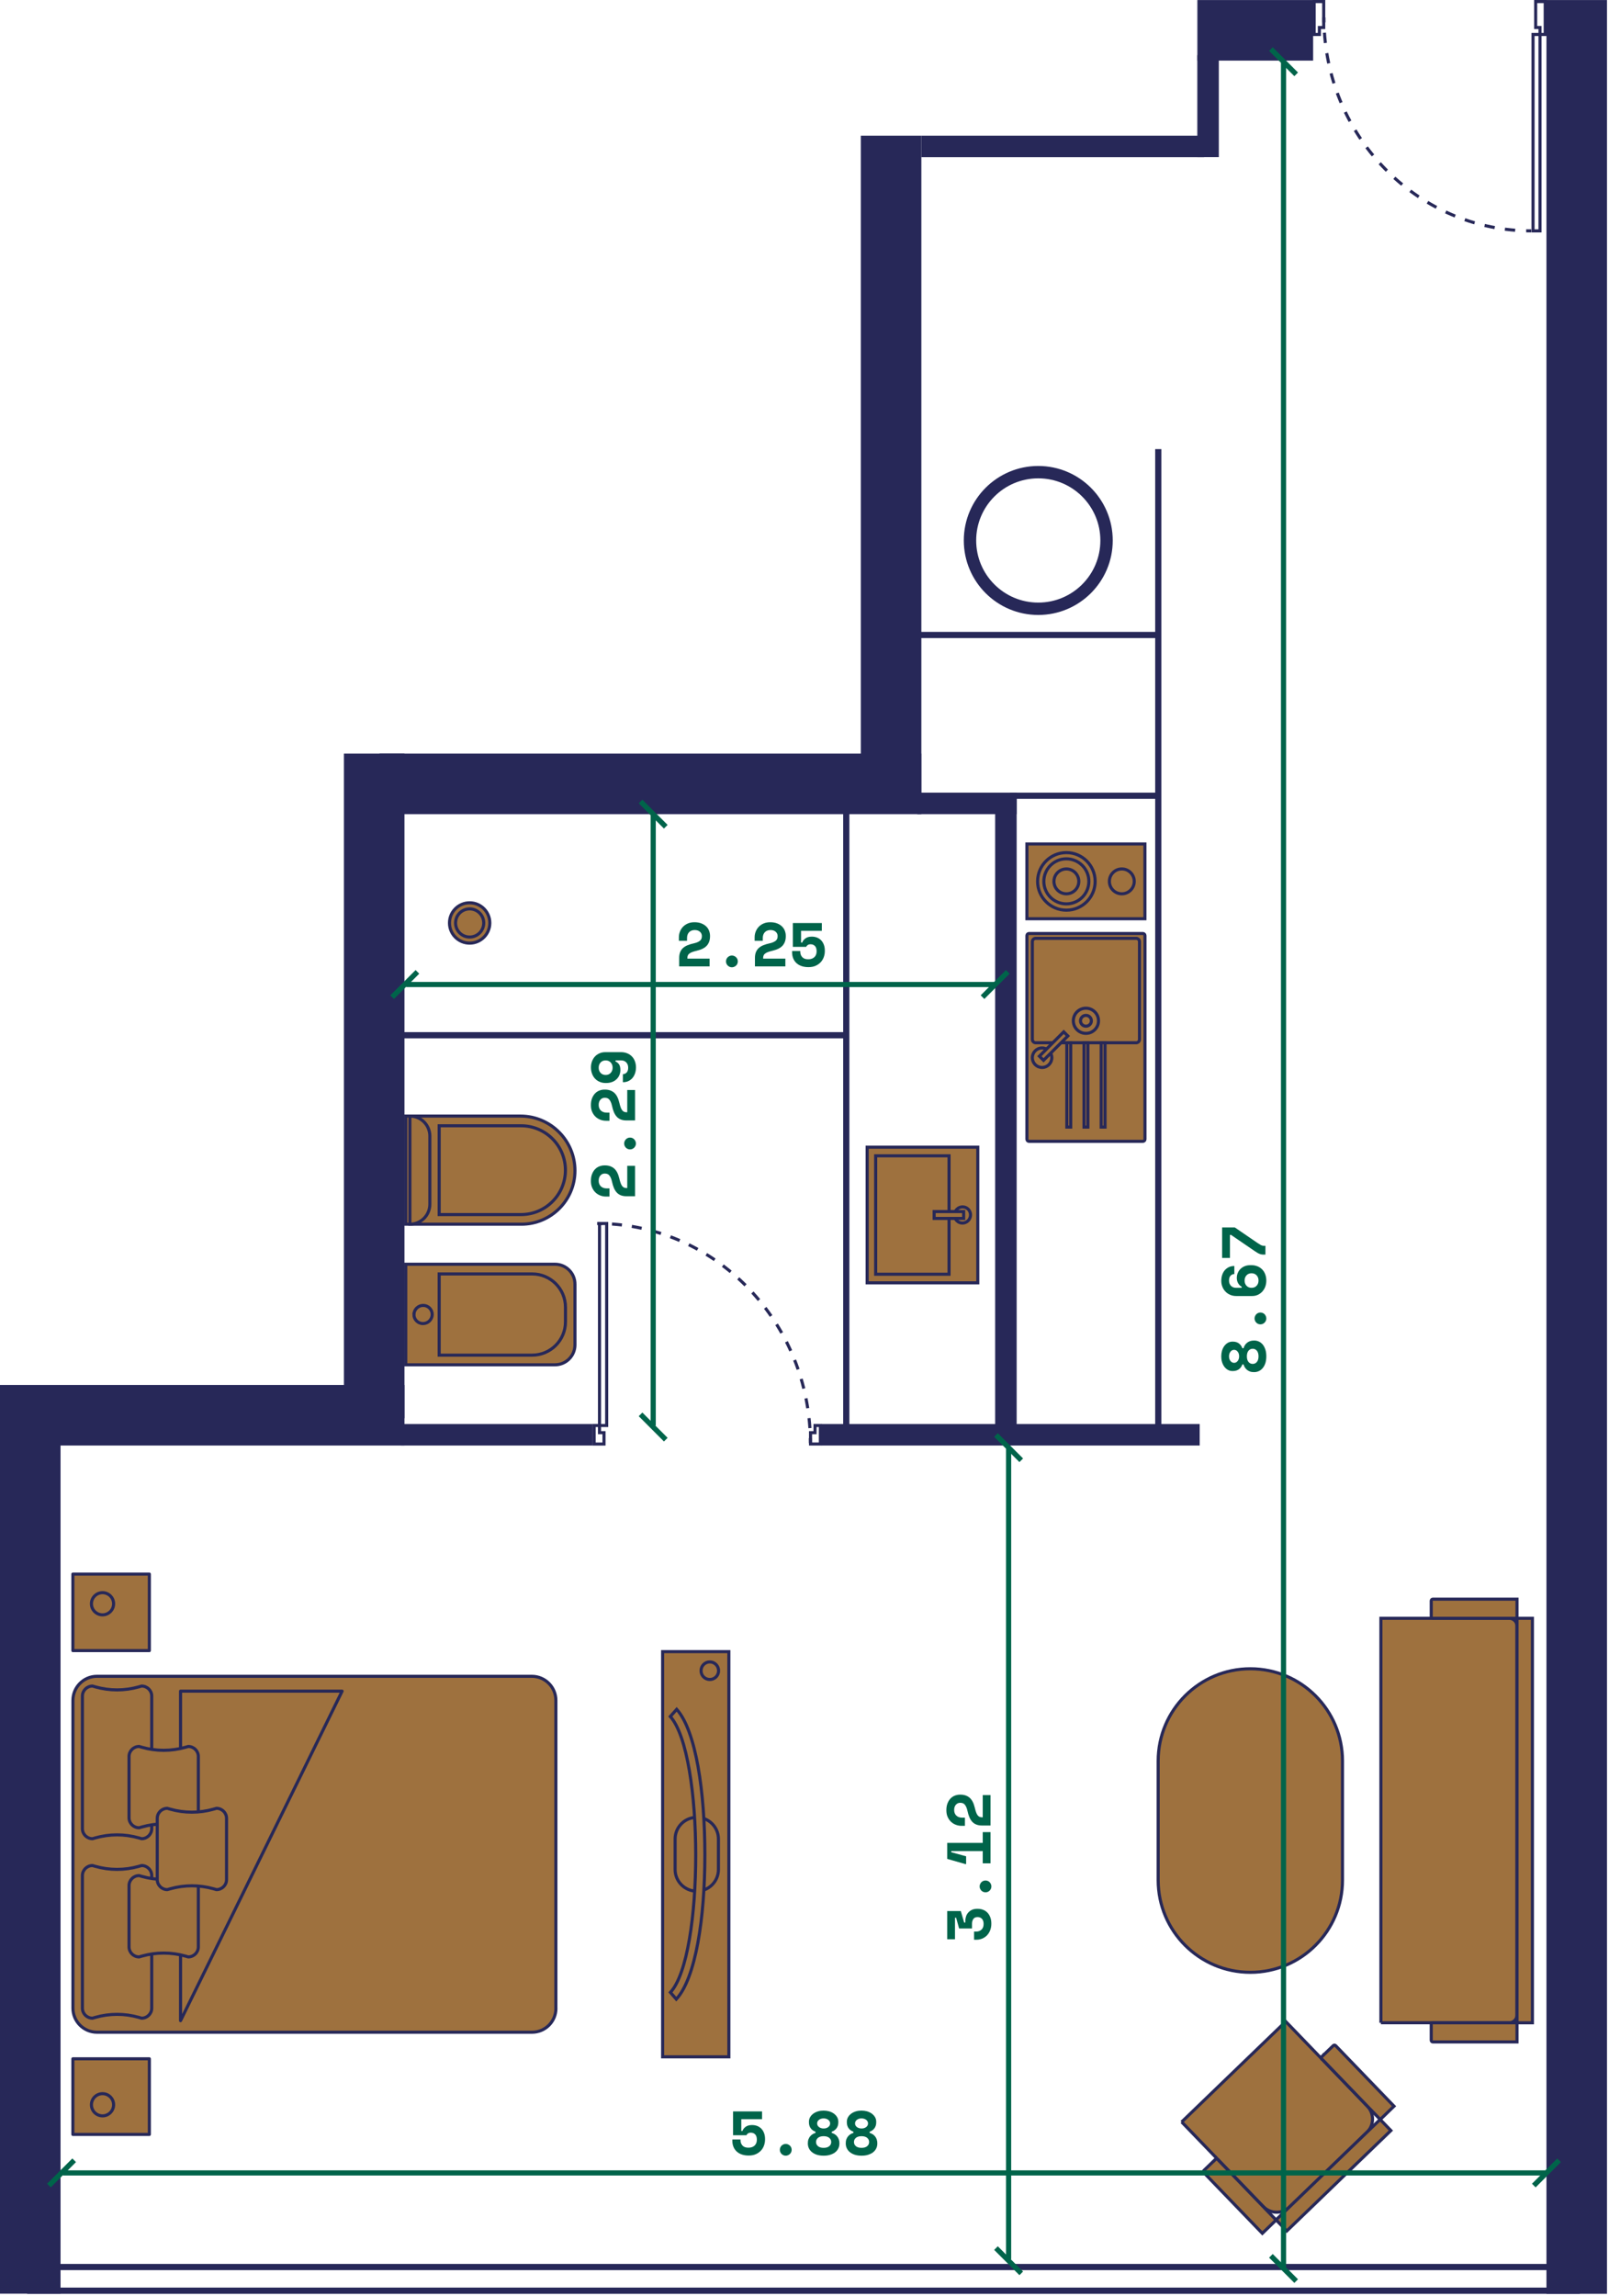 <svg width="312" height="445" viewBox="0 0 312 445" fill="none" xmlns="http://www.w3.org/2000/svg">
<g clip-path="url(#clip0_590_48671)">
<path d="M11.74 274.31H0V444.59H11.74V274.31Z" fill="#272858"/>
<path d="M254.63 0.01H232.18V11.75H254.63V0.01Z" fill="#272858"/>
<path d="M311.61 0.01H299.87V444.61H311.61V0.01Z" fill="#272858"/>
<path d="M114.92 276.02H77.76V280.19H114.92V276.02Z" fill="#272858"/>
<path d="M236.34 10.69H232.17V30.46H236.34V10.69Z" fill="#272858"/>
<path d="M233.48 26.3H178.66V30.47H233.48V26.3Z" fill="#272858"/>
<path d="M197.14 153.64H177.87V157.81H197.14V153.64Z" fill="#272858"/>
<path d="M232.63 276.02H159.32V280.19H232.63V276.02Z" fill="#272858"/>
<path d="M197.14 154.64H192.97V276.32H197.14V154.64Z" fill="#272858"/>
<path d="M164.7 154.64H163.5V278.1H164.7V154.64Z" fill="#272858"/>
<path d="M225.2 87.05H224V278.1H225.2V87.05Z" fill="#272858"/>
<path d="M164.52 200.06H77.64V201.26H164.52V200.06Z" fill="#272858"/>
<path d="M224.61 122.48H176.92V123.68H224.61V122.48Z" fill="#272858"/>
<path d="M224.61 153.64H195.85V154.84H224.61V153.64Z" fill="#272858"/>
<path d="M256.71 3.36C256.71 3.69 256.71 4.01 256.72 4.34" stroke="#272858" stroke-width="0.6" stroke-miterlimit="10"/>
<path d="M256.82 6.34C258.25 27.15 274.6 43.69 294.94 44.7" stroke="#272858" stroke-width="0.6" stroke-miterlimit="10" stroke-dasharray="2 2"/>
<path d="M295.94 44.74C296.27 44.74 296.59 44.75 296.92 44.75" stroke="#272858" stroke-width="0.6" stroke-miterlimit="10"/>
<path d="M298.62 6.68H297.27V44.75H298.62V6.68Z" stroke="#272858" stroke-width="0.6" stroke-miterlimit="10" stroke-linecap="round"/>
<path d="M298.62 5.33V6.68H299.63V0.3H297.78V5.33H298.62Z" stroke="#272858" stroke-width="0.6" stroke-miterlimit="10" stroke-linecap="round"/>
<path d="M255.84 5.33V6.68H254.83V0.3H256.68V5.33H255.84Z" stroke="#272858" stroke-width="0.6" stroke-miterlimit="10" stroke-linecap="round"/>
<path d="M157.14 279.73C157.14 279.4 157.14 279.08 157.13 278.75" stroke="#272858" stroke-width="0.6" stroke-miterlimit="10"/>
<path d="M157.05 276.81C155.64 255.3 138.75 238.2 117.74 237.2" stroke="#272858" stroke-width="0.6" stroke-miterlimit="10" stroke-dasharray="1.94 1.94"/>
<path d="M116.77 237.17C116.44 237.17 116.12 237.16 115.79 237.16" stroke="#272858" stroke-width="0.6" stroke-miterlimit="10"/>
<path d="M117.64 237.15H116.25V276.31H117.64V237.15Z" stroke="#272858" stroke-width="0.6" stroke-miterlimit="10" stroke-linecap="round"/>
<path d="M116.25 277.7V276.31H115.21V279.9H117.12V277.7H116.25Z" stroke="#272858" stroke-width="0.6" stroke-miterlimit="10" stroke-linecap="round"/>
<path d="M158.04 277.7V276.31H159.08V279.89H157.17V277.7H158.04Z" stroke="#272858" stroke-width="0.6" stroke-miterlimit="10" stroke-linecap="round"/>
<path d="M78.43 268.45H0V280.19H78.43V268.45Z" fill="#272858"/>
<path d="M178.65 146.07H73.59V157.81H178.65V146.07Z" fill="#272858"/>
<path d="M78.43 146.07H66.69V274.9H78.43V146.07Z" fill="#272858"/>
<path d="M178.66 26.3H166.92V155.72H178.66V26.3Z" fill="#272858"/>
<path d="M201.33 118C208.642 118 214.57 112.072 214.57 104.76C214.57 97.447 208.642 91.519 201.33 91.519C194.018 91.519 188.09 97.447 188.09 104.76C188.09 112.072 194.018 118 201.33 118Z" stroke="#272858" stroke-width="2.4" stroke-miterlimit="10"/>
<path d="M305.74 439.42H5.87V444.01H305.74V439.42Z" stroke="#272858" stroke-width="1.2" stroke-miterlimit="10"/>
<path d="M78.68 245.05H107.62C109.76 245.05 111.49 246.78 111.49 248.92V260.67C111.49 262.81 109.76 264.54 107.62 264.54H78.68V245.05Z" fill="#9E713E"/>
<path d="M78.68 245.05H107.62C109.76 245.05 111.49 246.78 111.49 248.92V260.67C111.49 262.81 109.76 264.54 107.62 264.54H78.68V245.05Z" stroke="#272858" stroke-width="0.6" stroke-miterlimit="10" stroke-linecap="round"/>
<path d="M85.16 246.93H103.2C106.76 246.93 109.65 249.82 109.65 253.38V256.22C109.65 259.78 106.76 262.67 103.2 262.67H85.16V246.94V246.93Z" fill="#9E713E"/>
<path d="M85.16 246.93H103.2C106.76 246.93 109.65 249.82 109.65 253.38V256.22C109.65 259.78 106.76 262.67 103.2 262.67H85.16V246.94V246.93Z" stroke="#272858" stroke-width="0.6" stroke-miterlimit="10" stroke-linecap="round"/>
<path d="M80.26 254.79C80.26 255.76 81.04 256.55 82.02 256.55C83 256.55 83.8 255.76 83.81 254.79C83.81 253.82 83.03 253.03 82.06 253.03C81.09 253.03 80.28 253.82 80.27 254.79" fill="#9E713E"/>
<path d="M80.26 254.79C80.26 255.76 81.04 256.55 82.02 256.55C83 256.55 83.8 255.76 83.81 254.79C83.81 253.82 83.03 253.03 82.06 253.03C81.09 253.03 80.28 253.82 80.27 254.79H80.26Z" stroke="#272858" stroke-width="0.6" stroke-miterlimit="10" stroke-linecap="round"/>
<path d="M78.68 216.33H100.91C106.75 216.33 111.49 221.07 111.49 226.91C111.49 232.64 106.84 237.29 101.11 237.29H78.68V216.33Z" fill="#9E713E"/>
<path d="M78.68 216.33H100.91C106.75 216.33 111.49 221.07 111.49 226.91C111.49 232.64 106.84 237.29 101.11 237.29H78.68V216.33Z" stroke="#272858" stroke-width="0.6" stroke-miterlimit="10" stroke-linecap="round"/>
<path d="M85.16 218.21H101.04C105.79 218.21 109.64 222.06 109.64 226.82C109.64 231.57 105.79 235.42 101.04 235.42H85.16V218.21Z" fill="#9E713E"/>
<path d="M85.16 218.21H101.04C105.79 218.21 109.64 222.06 109.64 226.82C109.64 231.57 105.79 235.42 101.04 235.42H85.16V218.21Z" stroke="#272858" stroke-width="0.6" stroke-miterlimit="10" stroke-linecap="round"/>
<path d="M79.481 216.33C81.621 216.33 83.35 218.06 83.35 220.2V233.42C83.35 235.56 81.621 237.29 79.481 237.29V216.33Z" fill="#9E713E"/>
<path d="M79.481 216.33C81.621 216.33 83.35 218.06 83.35 220.2V233.42C83.35 235.56 81.621 237.29 79.481 237.29V216.33Z" stroke="#272858" stroke-width="0.6" stroke-miterlimit="10" stroke-linecap="round"/>
<path d="M189.6 222.36H168.15V248.65H189.6V222.36Z" fill="#9E713E"/>
<path d="M189.6 222.36H168.15V248.65H189.6V222.36Z" stroke="#272858" stroke-width="0.6" stroke-miterlimit="10" stroke-linecap="round"/>
<path d="M184.03 224.03H169.8V246.99H184.03V224.03Z" fill="#9E713E"/>
<path d="M184.03 224.03H169.8V246.99H184.03V224.03Z" stroke="#272858" stroke-width="0.6" stroke-miterlimit="10" stroke-linecap="round"/>
<path d="M187.75 234.39C187.15 233.78 186.16 233.78 185.55 234.39C184.94 235 184.93 236 185.53 236.61C186.13 237.22 187.12 237.22 187.73 236.61C188.34 236 188.35 235 187.75 234.39Z" fill="#9E713E"/>
<path d="M187.75 234.39C187.15 233.78 186.16 233.78 185.55 234.39C184.94 235 184.93 236 185.53 236.61C186.13 237.22 187.12 237.22 187.73 236.61C188.34 236 188.35 235 187.75 234.39Z" stroke="#272858" stroke-width="0.6" stroke-miterlimit="10" stroke-linecap="round"/>
<path d="M186.86 234.84H181.14V236.17H186.86V234.84Z" fill="#9E713E"/>
<path d="M186.86 234.84H181.14V236.17H186.86V234.84Z" stroke="#272858" stroke-width="0.6" stroke-miterlimit="10" stroke-linecap="round"/>
<path d="M141.33 320.14H128.49V398.68H141.33V320.14Z" fill="#9E713E"/>
<path d="M141.33 320.14H128.49V398.68H141.33V320.14Z" stroke="#272858" stroke-width="0.6" stroke-miterlimit="10" stroke-linecap="round"/>
<path d="M135.11 352.26C132.79 352.26 130.91 354.14 130.91 356.46V362.37C130.91 364.69 132.79 366.57 135.11 366.57C137.43 366.57 139.31 364.69 139.31 362.37V356.46C139.31 354.14 137.43 352.26 135.11 352.26Z" fill="#9E713E"/>
<path d="M135.11 352.26C132.79 352.26 130.91 354.14 130.91 356.46V362.37C130.91 364.69 132.79 366.57 135.11 366.57C137.43 366.57 139.31 364.69 139.31 362.37V356.46C139.31 354.14 137.43 352.26 135.11 352.26Z" stroke="#272858" stroke-width="0.6" stroke-miterlimit="10" stroke-linecap="round"/>
<path d="M136.68 359.55C136.68 371.81 134.9 383.42 131.14 387.5L130 386.19C136.55 379.07 136.54 340.09 129.98 332.71L131.22 331.32C134.97 335.54 136.68 347.3 136.68 359.54" fill="#9E713E"/>
<path d="M136.68 359.55C136.68 371.81 134.9 383.42 131.14 387.5L130 386.19C136.55 379.07 136.54 340.09 129.98 332.71L131.22 331.32C134.97 335.54 136.68 347.3 136.68 359.54V359.55Z" stroke="#272858" stroke-width="0.6" stroke-miterlimit="10" stroke-linecap="round"/>
<path d="M137.64 322.13C136.7 322.13 135.94 322.89 135.94 323.84C135.94 324.79 136.7 325.54 137.64 325.54C138.58 325.54 139.34 324.78 139.34 323.84C139.34 322.9 138.58 322.13 137.64 322.13Z" fill="#9E713E"/>
<path d="M137.64 322.13C136.7 322.13 135.94 322.89 135.94 323.84C135.94 324.79 136.7 325.54 137.64 325.54C138.58 325.54 139.34 324.78 139.34 323.84C139.34 322.9 138.58 322.13 137.64 322.13Z" stroke="#272858" stroke-width="0.6" stroke-miterlimit="10" stroke-linecap="round"/>
<path d="M107.79 389.28V329.59C107.79 327.01 105.7 324.92 103.12 324.92H18.81C16.23 324.92 14.14 327.01 14.14 329.59V389.24C14.14 391.82 16.23 393.91 18.81 393.91H103.17C105.73 393.91 107.8 391.84 107.8 389.28" fill="#9E713E"/>
<path d="M107.79 389.28V329.59C107.79 327.01 105.7 324.92 103.12 324.92H18.81C16.23 324.92 14.14 327.01 14.14 329.59V389.24C14.14 391.82 16.23 393.91 18.81 393.91H103.17C105.73 393.91 107.8 391.84 107.8 389.28H107.79Z" stroke="#272858" stroke-width="0.6" stroke-linecap="round" stroke-linejoin="round"/>
<path d="M28.96 399.06H14.13V413.72H28.96V399.06Z" fill="#9E713E"/>
<path d="M28.96 399.06H14.13V413.72H28.96V399.06Z" stroke="#272858" stroke-width="0.6" stroke-linecap="round" stroke-linejoin="round"/>
<path d="M28.96 305.11H14.13V319.94H28.96V305.11Z" fill="#9E713E"/>
<path d="M28.96 305.11H14.13V319.94H28.96V305.11Z" stroke="#272858" stroke-width="0.6" stroke-linecap="round" stroke-linejoin="round"/>
<path d="M29.421 328.75C29.421 327.68 28.541 326.81 27.46 326.81L26.91 326.97C24.16 327.75 21.241 327.75 18.491 326.97L17.941 326.81C16.86 326.81 15.98 327.68 15.98 328.75V354.46C15.98 355.53 16.86 356.4 17.941 356.4L18.491 356.24C21.241 355.46 24.16 355.46 26.91 356.24L27.46 356.4C28.541 356.4 29.421 355.53 29.421 354.46V328.75Z" fill="#9E713E"/>
<path d="M29.421 328.75C29.421 327.68 28.541 326.81 27.46 326.81L26.91 326.97C24.16 327.75 21.241 327.75 18.491 326.97L17.941 326.81C16.86 326.81 15.98 327.68 15.98 328.75V354.46C15.98 355.53 16.86 356.4 17.941 356.4L18.491 356.24C21.241 355.46 24.16 355.46 26.91 356.24L27.46 356.4C28.541 356.4 29.421 355.53 29.421 354.46V328.75Z" stroke="#272858" stroke-width="0.6" stroke-linecap="round" stroke-linejoin="round"/>
<path d="M29.421 363.54C29.421 362.47 28.541 361.6 27.46 361.6L26.91 361.76C24.16 362.54 21.241 362.54 18.491 361.76L17.941 361.6C16.86 361.6 15.98 362.47 15.98 363.54V389.25C15.98 390.32 16.86 391.19 17.941 391.19L18.491 391.03C21.241 390.25 24.16 390.25 26.91 391.03L27.46 391.19C28.541 391.19 29.421 390.32 29.421 389.25V363.54Z" fill="#9E713E"/>
<path d="M29.421 363.54C29.421 362.47 28.541 361.6 27.46 361.6L26.91 361.76C24.16 362.54 21.241 362.54 18.491 361.76L17.941 361.6C16.86 361.6 15.98 362.47 15.98 363.54V389.25C15.98 390.32 16.86 391.19 17.941 391.19L18.491 391.03C21.241 390.25 24.16 390.25 26.91 391.03L27.46 391.19C28.541 391.19 29.421 390.32 29.421 389.25V363.54Z" stroke="#272858" stroke-width="0.6" stroke-linecap="round" stroke-linejoin="round"/>
<path d="M19.881 410.12C18.691 410.12 17.73 409.16 17.73 407.97C17.73 406.78 18.691 405.82 19.881 405.82C21.07 405.82 22.03 406.78 22.03 407.97C22.03 409.16 21.07 410.12 19.881 410.12Z" fill="#9E713E"/>
<path d="M19.881 410.12C21.068 410.12 22.03 409.158 22.03 407.97C22.03 406.783 21.068 405.82 19.881 405.82C18.693 405.82 17.73 406.783 17.73 407.97C17.73 409.158 18.693 410.12 19.881 410.12Z" stroke="#272858" stroke-width="0.6" stroke-linecap="round" stroke-linejoin="round"/>
<path d="M19.881 313.01C18.691 313.01 17.73 312.05 17.73 310.86C17.73 309.67 18.691 308.71 19.881 308.71C21.07 308.71 22.03 309.67 22.03 310.86C22.03 312.05 21.07 313.01 19.881 313.01Z" fill="#9E713E"/>
<path d="M19.881 313.01C21.068 313.01 22.03 312.047 22.03 310.86C22.03 309.673 21.068 308.71 19.881 308.71C18.693 308.71 17.73 309.673 17.73 310.86C17.73 312.047 18.693 313.01 19.881 313.01Z" stroke="#272858" stroke-width="0.6" stroke-linecap="round" stroke-linejoin="round"/>
<path d="M35.01 391.67L66.34 327.8H35.01V391.67Z" fill="#9E713E"/>
<path d="M35.01 391.67L66.34 327.8H35.01V391.67Z" stroke="#272858" stroke-width="0.6" stroke-linecap="round" stroke-linejoin="round"/>
<path d="M38.459 340.46C38.459 339.39 37.58 338.52 36.499 338.52L35.95 338.68C33.2 339.46 30.279 339.46 27.529 338.68L26.98 338.52C25.899 338.52 25.02 339.39 25.02 340.46V352.34C25.02 353.41 25.899 354.28 26.98 354.28L27.529 354.12C30.279 353.34 33.2 353.34 35.95 354.12L36.499 354.28C37.58 354.28 38.459 353.41 38.459 352.34V340.46Z" fill="#9E713E"/>
<path d="M38.459 340.46C38.459 339.39 37.58 338.52 36.499 338.52L35.95 338.68C33.2 339.46 30.279 339.46 27.529 338.68L26.98 338.52C25.899 338.52 25.02 339.39 25.02 340.46V352.34C25.02 353.41 25.899 354.28 26.98 354.28L27.529 354.12C30.279 353.34 33.2 353.34 35.95 354.12L36.499 354.28C37.58 354.28 38.459 353.41 38.459 352.34V340.46Z" stroke="#272858" stroke-width="0.6" stroke-linecap="round" stroke-linejoin="round"/>
<path d="M38.459 365.49C38.459 364.42 37.58 363.55 36.499 363.55L35.95 363.71C33.2 364.49 30.279 364.49 27.529 363.71L26.98 363.55C25.899 363.55 25.02 364.42 25.02 365.49V377.37C25.02 378.44 25.899 379.31 26.98 379.31L27.529 379.15C30.279 378.37 33.2 378.37 35.95 379.15L36.499 379.31C37.58 379.31 38.459 378.44 38.459 377.37V365.49Z" fill="#9E713E"/>
<path d="M38.459 365.49C38.459 364.42 37.58 363.55 36.499 363.55L35.95 363.71C33.2 364.49 30.279 364.49 27.529 363.71L26.98 363.55C25.899 363.55 25.02 364.42 25.02 365.49V377.37C25.02 378.44 25.899 379.31 26.98 379.31L27.529 379.15C30.279 378.37 33.2 378.37 35.95 379.15L36.499 379.31C37.58 379.31 38.459 378.44 38.459 377.37V365.49Z" stroke="#272858" stroke-width="0.6" stroke-linecap="round" stroke-linejoin="round"/>
<path d="M43.93 352.45C43.93 351.38 43.05 350.51 41.97 350.51L41.42 350.67C38.67 351.45 35.75 351.45 33 350.67L32.45 350.51C31.37 350.51 30.49 351.38 30.49 352.45V364.33C30.49 365.4 31.37 366.27 32.45 366.27L33 366.11C35.75 365.33 38.67 365.33 41.42 366.11L41.97 366.27C43.05 366.27 43.93 365.4 43.93 364.33V352.45Z" fill="#9E713E"/>
<path d="M43.93 352.45C43.93 351.38 43.05 350.51 41.97 350.51L41.42 350.67C38.67 351.45 35.75 351.45 33 350.67L32.45 350.51C31.37 350.51 30.49 351.38 30.49 352.45V364.33C30.49 365.4 31.37 366.27 32.45 366.27L33 366.11C35.75 365.33 38.67 365.33 41.42 366.11L41.97 366.27C43.05 366.27 43.93 365.4 43.93 364.33V352.45Z" stroke="#272858" stroke-width="0.6" stroke-linecap="round" stroke-linejoin="round"/>
<path d="M199.54 221.22H221.61C221.83 221.22 222.02 221.04 222.02 220.81V181.34C222.02 181.12 221.83 180.93 221.61 180.93H199.54C199.32 180.93 199.13 181.11 199.13 181.34V220.81C199.13 221.03 199.32 221.22 199.54 221.22Z" fill="#9E713E"/>
<path d="M199.54 180.94H221.61C221.83 180.94 222.02 181.12 222.02 181.35V220.82C222.02 221.04 221.84 221.23 221.61 221.23H199.54C199.32 221.23 199.13 221.05 199.13 220.82V181.35C199.13 181.13 199.31 180.94 199.54 180.94Z" stroke="#272858" stroke-width="0.6" stroke-miterlimit="10" stroke-linecap="round"/>
<path d="M200.83 202.12H220.32C220.68 202.12 220.97 201.83 220.97 201.47V182.52C220.97 182.16 220.68 181.87 220.32 181.87H200.83C200.47 181.87 200.18 182.16 200.18 182.52V201.47C200.18 201.83 200.47 202.12 200.83 202.12Z" fill="#9E713E"/>
<path d="M220.31 181.88H200.83C200.471 181.88 200.18 182.171 200.18 182.53V201.47C200.18 201.829 200.471 202.12 200.83 202.12H220.31C220.669 202.12 220.96 201.829 220.96 201.47V182.53C220.96 182.171 220.669 181.88 220.31 181.88Z" stroke="#272858" stroke-width="0.6" stroke-miterlimit="10" stroke-linecap="round"/>
<path d="M208.13 197.86C208.13 196.51 209.22 195.42 210.57 195.42C211.92 195.42 213.01 196.51 213.01 197.86C213.01 199.21 211.92 200.3 210.57 200.3C209.22 200.3 208.13 199.21 208.13 197.86Z" fill="#9E713E"/>
<path d="M210.57 200.3C211.917 200.3 213.01 199.207 213.01 197.86C213.01 196.512 211.917 195.42 210.57 195.42C209.222 195.42 208.13 196.512 208.13 197.86C208.13 199.207 209.222 200.3 210.57 200.3Z" stroke="#272858" stroke-width="0.6" stroke-miterlimit="10" stroke-linecap="round"/>
<path d="M209.52 197.86C209.52 197.28 209.99 196.81 210.57 196.81C211.15 196.81 211.63 197.28 211.63 197.86C211.63 198.44 211.16 198.91 210.57 198.91C209.98 198.91 209.52 198.44 209.52 197.86Z" fill="#9E713E"/>
<path d="M209.52 197.86C209.52 197.28 209.99 196.81 210.57 196.81C211.15 196.81 211.63 197.28 211.63 197.86C211.63 198.44 211.16 198.91 210.57 198.91C209.98 198.91 209.52 198.44 209.52 197.86Z" stroke="#272858" stroke-width="0.6" stroke-miterlimit="10" stroke-linecap="round"/>
<path d="M200.18 205.02C200.18 203.97 201.03 203.13 202.07 203.13C203.11 203.13 203.96 203.98 203.96 205.02C203.96 206.06 203.11 206.91 202.07 206.91C201.03 206.91 200.18 206.06 200.18 205.02Z" fill="#9E713E"/>
<path d="M200.18 205.02C200.18 203.97 201.03 203.13 202.07 203.13C203.11 203.13 203.96 203.98 203.96 205.02C203.96 206.06 203.11 206.91 202.07 206.91C201.03 206.91 200.18 206.06 200.18 205.02Z" stroke="#272858" stroke-width="0.6" stroke-miterlimit="10" stroke-linecap="round"/>
<path d="M206.264 200.007L201.549 204.725L202.348 205.524L207.064 200.806L206.264 200.007Z" fill="#9E713E"/>
<path d="M206.264 200.007L201.549 204.725L202.348 205.524L207.064 200.806L206.264 200.007Z" stroke="#272858" stroke-width="0.6" stroke-miterlimit="10" stroke-linecap="round"/>
<path d="M214.28 202.12H213.53V218.47H214.28V202.12Z" fill="#9E713E"/>
<path d="M214.28 202.12H213.53V218.47H214.28V202.12Z" stroke="#272858" stroke-width="0.6" stroke-miterlimit="10" stroke-linecap="round"/>
<path d="M210.95 202.12H210.2V218.47H210.95V202.12Z" fill="#9E713E"/>
<path d="M210.95 202.12H210.2V218.47H210.95V202.12Z" stroke="#272858" stroke-width="0.6" stroke-miterlimit="10" stroke-linecap="round"/>
<path d="M207.62 202.12H206.87V218.47H207.62V202.12Z" fill="#9E713E"/>
<path d="M207.62 202.12H206.87V218.47H207.62V202.12Z" stroke="#272858" stroke-width="0.6" stroke-miterlimit="10" stroke-linecap="round"/>
<path d="M222.01 163.59H199.13V178.08H222.01V163.59Z" fill="#9E713E"/>
<path d="M222.01 163.59H199.13V178.08H222.01V163.59Z" stroke="#272858" stroke-width="0.6" stroke-miterlimit="10" stroke-linecap="round"/>
<path d="M201.2 170.84C201.2 167.76 203.7 165.26 206.78 165.26C209.86 165.26 212.36 167.76 212.36 170.84C212.36 173.92 209.86 176.42 206.78 176.42C203.7 176.42 201.2 173.92 201.2 170.84Z" fill="#9E713E"/>
<path d="M201.2 170.84C201.2 167.76 203.7 165.26 206.78 165.26C209.86 165.26 212.36 167.76 212.36 170.84C212.36 173.92 209.86 176.42 206.78 176.42C203.7 176.42 201.2 173.92 201.2 170.84Z" stroke="#272858" stroke-width="0.6" stroke-miterlimit="10" stroke-linecap="round"/>
<path d="M202.41 170.84C202.41 168.43 204.36 166.47 206.77 166.47C209.18 166.47 211.14 168.42 211.14 170.83C211.14 173.24 209.19 175.2 206.78 175.2C204.37 175.2 202.41 173.25 202.41 170.84Z" fill="#9E713E"/>
<path d="M202.41 170.84C202.41 168.43 204.36 166.47 206.77 166.47C209.18 166.47 211.14 168.42 211.14 170.83C211.14 173.24 209.19 175.2 206.78 175.2C204.37 175.2 202.41 173.25 202.41 170.84Z" stroke="#272858" stroke-width="0.6" stroke-miterlimit="10" stroke-linecap="round"/>
<path d="M204.37 170.84C204.37 169.51 205.45 168.43 206.78 168.43C208.11 168.43 209.19 169.51 209.19 170.84C209.19 172.17 208.11 173.25 206.78 173.25C205.45 173.25 204.37 172.17 204.37 170.84Z" fill="#9E713E"/>
<path d="M204.37 170.84C204.37 169.51 205.45 168.43 206.78 168.43C208.11 168.43 209.19 169.51 209.19 170.84C209.19 172.17 208.11 173.25 206.78 173.25C205.45 173.25 204.37 172.17 204.37 170.84Z" stroke="#272858" stroke-width="0.6" stroke-miterlimit="10" stroke-linecap="round"/>
<path d="M215.12 170.84C215.12 169.51 216.2 168.43 217.53 168.43C218.86 168.43 219.94 169.51 219.94 170.84C219.94 172.17 218.86 173.25 217.53 173.25C216.2 173.25 215.12 172.17 215.12 170.84Z" fill="#9E713E"/>
<path d="M215.12 170.84C215.12 169.51 216.2 168.43 217.53 168.43C218.86 168.43 219.94 169.51 219.94 170.84C219.94 172.17 218.86 173.25 217.53 173.25C216.2 173.25 215.12 172.17 215.12 170.84Z" stroke="#272858" stroke-width="0.6" stroke-miterlimit="10" stroke-linecap="round"/>
<path d="M91.07 182.81C93.23 182.81 94.98 181.06 94.98 178.9C94.98 176.74 93.23 174.99 91.07 174.99C88.91 174.99 87.16 176.74 87.16 178.9C87.16 181.06 88.91 182.81 91.07 182.81Z" fill="#9E713E"/>
<path d="M91.07 182.81C93.23 182.81 94.98 181.06 94.98 178.9C94.98 176.741 93.23 174.99 91.07 174.99C88.911 174.99 87.16 176.741 87.16 178.9C87.16 181.06 88.911 182.81 91.07 182.81Z" stroke="#272858" stroke-width="0.6" stroke-miterlimit="10" stroke-linecap="round"/>
<path d="M91.07 181.63C92.58 181.63 93.8 180.41 93.8 178.9C93.8 177.39 92.58 176.17 91.07 176.17C89.56 176.17 88.34 177.39 88.34 178.9C88.34 180.41 89.56 181.63 91.07 181.63Z" fill="#9E713E"/>
<path d="M91.07 181.63C92.578 181.63 93.8 180.408 93.8 178.9C93.8 177.392 92.578 176.17 91.07 176.17C89.562 176.17 88.34 177.392 88.34 178.9C88.34 180.408 89.562 181.63 91.07 181.63Z" stroke="#272858" stroke-width="0.6" stroke-miterlimit="10" stroke-linecap="round"/>
<path d="M267.77 392.08V313.68H292.66C293.49 313.68 294.16 314.35 294.16 315.18V390.57C294.16 391.4 293.49 392.07 292.65 392.07H267.77V392.08Z" fill="#9E713E"/>
<path d="M267.77 392.08V313.68H292.66C293.49 313.68 294.16 314.35 294.16 315.18V390.57C294.16 391.4 293.49 392.07 292.65 392.07H267.77V392.08Z" stroke="#272858" stroke-width="0.6" stroke-miterlimit="10" stroke-linecap="round"/>
<path d="M297.15 313.68H294.16V392.08H297.15V313.68Z" fill="#9E713E"/>
<path d="M297.15 313.68H294.16V392.08H297.15V313.68Z" stroke="#272858" stroke-width="0.6" stroke-miterlimit="10" stroke-linecap="round"/>
<path d="M277.53 392.39V395.48C277.53 395.65 277.67 395.79 277.84 395.79H294.16V392.08H277.84C277.67 392.08 277.53 392.22 277.53 392.39Z" fill="#9E713E"/>
<path d="M277.53 392.39V395.48C277.53 395.65 277.67 395.79 277.84 395.79H294.16V392.08H277.84C277.67 392.08 277.53 392.22 277.53 392.39Z" stroke="#272858" stroke-width="0.6" stroke-miterlimit="10"/>
<path d="M277.53 313.37V310.28C277.53 310.11 277.67 309.97 277.84 309.97H294.16V313.68H277.84C277.67 313.68 277.53 313.54 277.53 313.37Z" fill="#9E713E"/>
<path d="M277.53 313.37V310.28C277.53 310.11 277.67 309.97 277.84 309.97H294.16V313.68H277.84C277.67 313.68 277.53 313.54 277.53 313.37Z" stroke="#272858" stroke-width="0.6" stroke-miterlimit="10" stroke-linecap="round"/>
<path d="M260.32 364.43V341.33C260.32 331.46 252.32 323.46 242.45 323.46C232.58 323.46 224.58 331.46 224.58 341.33V364.43C224.58 374.3 232.58 382.3 242.45 382.3C252.32 382.3 260.32 374.3 260.32 364.43Z" fill="#9E713E"/>
<path d="M260.32 364.43V341.33C260.32 331.46 252.32 323.46 242.45 323.46C232.58 323.46 224.58 331.46 224.58 341.33V364.43C224.58 374.3 232.58 382.3 242.45 382.3C252.32 382.3 260.32 374.3 260.32 364.43Z" stroke="#272858" stroke-width="0.6" stroke-miterlimit="10" stroke-linecap="round"/>
<path d="M229.13 411.31L249.32 391.84L265.14 408.24C266.52 409.67 266.48 411.95 265.05 413.33L250.05 427.79C248.62 429.17 246.34 429.13 244.96 427.7L229.14 411.3L229.13 411.31Z" fill="#9E713E"/>
<path d="M229.13 411.31L249.32 391.84L265.14 408.24C266.52 409.67 266.48 411.95 265.05 413.33L250.05 427.79C248.62 429.17 246.34 429.13 244.96 427.7L229.14 411.3L229.13 411.31Z" stroke="#272858" stroke-width="0.6" stroke-miterlimit="10" stroke-linecap="round"/>
<path d="M267.626 410.814L247.442 430.278L249.518 432.431L269.702 412.966L267.626 410.814Z" fill="#9E713E"/>
<path d="M267.626 410.814L247.442 430.278L249.518 432.431L269.702 412.966L267.626 410.814Z" stroke="#272858" stroke-width="0.6" stroke-miterlimit="10" stroke-linecap="round"/>
<path d="M235.68 418.55L233.45 420.7C233.33 420.82 233.32 421.01 233.45 421.14L244.78 432.89L247.45 430.31L236.12 418.56C236 418.44 235.81 418.43 235.68 418.56" fill="#9E713E"/>
<path d="M235.68 418.55L233.45 420.7C233.33 420.82 233.32 421.01 233.45 421.14L244.78 432.89L247.45 430.31L236.12 418.56C236 418.44 235.81 418.43 235.68 418.56V418.55Z" stroke="#272858" stroke-width="0.6" stroke-miterlimit="10"/>
<path d="M256.31 398.65L258.54 396.5C258.66 396.38 258.86 396.39 258.98 396.5L270.31 408.25L267.64 410.83L256.31 399.08C256.19 398.96 256.2 398.76 256.31 398.64" fill="#9E713E"/>
<path d="M256.31 398.65L258.54 396.5C258.66 396.38 258.86 396.39 258.98 396.5L270.31 408.25L267.64 410.83L256.31 399.08C256.19 398.96 256.2 398.76 256.31 398.64V398.65Z" stroke="#272858" stroke-width="0.6" stroke-miterlimit="10" stroke-linecap="round"/>
<path d="M246.44 9.51L251.34 14.41" stroke="#00644A" stroke-miterlimit="10"/>
<path d="M246.44 437.25L251.34 442.15" stroke="#00644A" stroke-miterlimit="10"/>
<path d="M245.55 262.9C245.55 263.37 245.49 263.8 245.38 264.17C245.26 264.55 245.1 264.87 244.89 265.13C244.68 265.39 244.44 265.6 244.15 265.74C243.87 265.88 243.55 265.96 243.2 265.96H243.13C242.83 265.96 242.57 265.92 242.35 265.83C242.13 265.75 241.93 265.63 241.77 265.49C241.61 265.35 241.48 265.19 241.37 265.02C241.27 264.84 241.19 264.66 241.13 264.47H240.91C240.85 264.64 240.76 264.8 240.66 264.96C240.56 265.12 240.43 265.25 240.28 265.37C240.13 265.49 239.96 265.58 239.75 265.65C239.55 265.72 239.32 265.75 239.06 265.75H238.99C238.65 265.75 238.34 265.67 238.07 265.51C237.8 265.35 237.57 265.14 237.38 264.87C237.19 264.61 237.05 264.3 236.95 263.96C236.85 263.62 236.81 263.27 236.81 262.9C236.81 262.53 236.86 262.18 236.95 261.84C237.05 261.5 237.19 261.2 237.38 260.93C237.57 260.67 237.8 260.45 238.07 260.29C238.34 260.13 238.65 260.05 238.99 260.05H239.06C239.32 260.05 239.55 260.08 239.75 260.15C239.95 260.22 240.13 260.31 240.28 260.43C240.43 260.55 240.55 260.68 240.66 260.84C240.76 261 240.85 261.16 240.91 261.33H241.13C241.19 261.14 241.27 260.95 241.37 260.78C241.47 260.6 241.61 260.45 241.77 260.31C241.93 260.17 242.12 260.06 242.35 259.97C242.57 259.89 242.83 259.84 243.13 259.84H243.2C243.55 259.84 243.87 259.91 244.16 260.06C244.45 260.2 244.69 260.41 244.9 260.67C245.1 260.93 245.26 261.26 245.38 261.64C245.5 262.02 245.55 262.44 245.55 262.91V262.9ZM238.32 262.9C238.32 263.26 238.41 263.56 238.6 263.8C238.78 264.04 239.02 264.16 239.3 264.16C239.58 264.16 239.81 264.04 240 263.8C240.18 263.56 240.28 263.26 240.28 262.9C240.28 262.54 240.19 262.24 240 262C239.82 261.76 239.58 261.64 239.3 261.64C239.02 261.64 238.79 261.76 238.6 262C238.42 262.24 238.32 262.54 238.32 262.9ZM244.04 262.9C244.04 262.43 243.93 262.06 243.72 261.81C243.51 261.56 243.24 261.43 242.91 261.43C242.58 261.43 242.31 261.56 242.1 261.81C241.89 262.06 241.78 262.43 241.78 262.9C241.78 263.37 241.89 263.74 242.1 263.99C242.31 264.24 242.58 264.37 242.91 264.37C243.24 264.37 243.51 264.24 243.72 263.99C243.93 263.74 244.04 263.37 244.04 262.9Z" fill="#00644A"/>
<path d="M244.41 254.41C244.57 254.41 244.72 254.44 244.86 254.5C245 254.56 245.12 254.64 245.22 254.75C245.32 254.85 245.4 254.98 245.46 255.12C245.52 255.26 245.55 255.41 245.55 255.56C245.55 255.72 245.52 255.87 245.46 256C245.4 256.14 245.32 256.26 245.22 256.36C245.12 256.46 245 256.55 244.86 256.61C244.72 256.67 244.57 256.7 244.41 256.7C244.25 256.7 244.1 256.67 243.96 256.61C243.82 256.55 243.7 256.47 243.6 256.36C243.5 256.26 243.42 256.14 243.36 256C243.3 255.86 243.27 255.72 243.27 255.56C243.27 255.4 243.3 255.26 243.36 255.12C243.42 254.98 243.5 254.86 243.6 254.75C243.7 254.65 243.82 254.56 243.96 254.5C244.1 254.44 244.25 254.41 244.41 254.41Z" fill="#00644A"/>
<path d="M239.359 246.949C239.079 246.949 238.839 247.049 238.629 247.259C238.419 247.469 238.319 247.78 238.319 248.21C238.319 248.64 238.449 248.98 238.699 249.24C238.949 249.49 239.279 249.619 239.689 249.619H240.769V249.399C240.489 249.259 240.259 249.04 240.089 248.74C239.919 248.44 239.829 248.09 239.829 247.71C239.829 247.37 239.889 247.04 240.019 246.74C240.139 246.44 240.319 246.169 240.549 245.949C240.779 245.729 241.059 245.549 241.379 245.419C241.699 245.289 242.079 245.229 242.499 245.229H242.639C243.059 245.229 243.449 245.299 243.809 245.439C244.169 245.579 244.469 245.779 244.729 246.039C244.989 246.299 245.189 246.609 245.329 246.979C245.469 247.349 245.549 247.759 245.549 248.219C245.549 248.639 245.479 249.029 245.349 249.389C245.219 249.749 245.019 250.069 244.779 250.339C244.539 250.609 244.239 250.819 243.899 250.979C243.559 251.139 243.189 251.21 242.779 251.21H239.719C239.279 251.21 238.879 251.129 238.519 250.969C238.159 250.809 237.849 250.59 237.599 250.32C237.349 250.05 237.149 249.73 237.019 249.38C236.879 249.02 236.819 248.649 236.819 248.249C236.819 247.849 236.879 247.48 236.989 247.13C237.109 246.78 237.269 246.479 237.489 246.219C237.709 245.959 237.979 245.759 238.289 245.609C238.599 245.459 238.959 245.389 239.349 245.389V246.969L239.359 246.949ZM244.039 248.21C244.039 247.8 243.919 247.469 243.669 247.199C243.429 246.939 243.099 246.799 242.689 246.799C242.279 246.799 241.959 246.929 241.709 247.199C241.469 247.459 241.339 247.8 241.339 248.21C241.339 248.62 241.459 248.949 241.709 249.219C241.959 249.489 242.279 249.619 242.689 249.619C243.099 249.619 243.419 249.489 243.669 249.219C243.919 248.949 244.039 248.62 244.039 248.21Z" fill="#00644A"/>
<path d="M236.979 243.82V237.92H239.449L243.889 240.96C244.129 241.12 244.339 241.25 244.509 241.34C244.679 241.43 244.879 241.48 245.089 241.48H245.38V243.18H245.02C244.86 243.18 244.719 243.17 244.589 243.14C244.459 243.12 244.33 243.08 244.21 243.03C244.08 242.98 243.949 242.91 243.799 242.82C243.659 242.73 243.489 242.62 243.299 242.5L238.719 239.37H238.499V243.83H236.99L236.979 243.82Z" fill="#00644A"/>
<path d="M248.89 11.96V439.42" stroke="#00644A" stroke-miterlimit="10"/>
<path d="M193.13 278.15L198.03 283.05" stroke="#00644A" stroke-miterlimit="10"/>
<path d="M193.13 435.75L198.03 440.65" stroke="#00644A" stroke-miterlimit="10"/>
<path d="M188.48 373.8H185.98L185.4 371.71H185.18V375.89H183.67V370.42H186.31L186.96 372.65H187.18V372.36C187.18 372.06 187.23 371.77 187.32 371.48C187.41 371.19 187.55 370.94 187.75 370.72C187.94 370.5 188.18 370.32 188.46 370.19C188.74 370.06 189.08 369.99 189.46 369.99H189.6C189.98 369.99 190.32 370.05 190.64 370.18C190.96 370.3 191.24 370.49 191.47 370.73C191.71 370.97 191.89 371.28 192.03 371.64C192.17 372 192.23 372.41 192.23 372.88C192.23 373.35 192.15 373.78 192 374.16C191.85 374.54 191.64 374.87 191.38 375.14C191.12 375.41 190.81 375.61 190.47 375.76C190.13 375.9 189.76 375.98 189.38 375.98H188.88V374.4H189.31C189.69 374.4 190.03 374.28 190.31 374.03C190.59 373.78 190.73 373.41 190.73 372.91C190.73 372.49 190.62 372.16 190.41 371.93C190.19 371.7 189.91 371.59 189.56 371.59C189.18 371.59 188.91 371.71 188.74 371.96C188.57 372.21 188.48 372.51 188.48 372.89V373.83V373.8Z" fill="#00644A"/>
<path d="M191.1 364.5C191.26 364.5 191.41 364.53 191.55 364.59C191.69 364.65 191.81 364.73 191.91 364.84C192.01 364.94 192.09 365.07 192.15 365.21C192.21 365.35 192.24 365.5 192.24 365.65C192.24 365.81 192.21 365.96 192.15 366.09C192.09 366.23 192.01 366.35 191.91 366.45C191.81 366.55 191.69 366.64 191.55 366.7C191.41 366.76 191.26 366.79 191.1 366.79C190.94 366.79 190.79 366.76 190.65 366.7C190.51 366.64 190.39 366.56 190.29 366.45C190.19 366.35 190.11 366.23 190.05 366.09C189.99 365.95 189.96 365.81 189.96 365.65C189.96 365.49 189.99 365.35 190.05 365.21C190.11 365.07 190.19 364.95 190.29 364.84C190.39 364.74 190.51 364.65 190.65 364.59C190.79 364.53 190.94 364.5 191.1 364.5Z" fill="#00644A"/>
<path d="M190.56 358.8H184.46V359.02L187.34 359.81V361.32H187.2L183.67 360.31V357.21H190.56V355.12H192.07V361.17H190.56V358.79V358.8Z" fill="#00644A"/>
<path d="M190.56 347.94H192.07V353.84H190.41C189.97 353.84 189.59 353.77 189.28 353.64C188.97 353.51 188.7 353.32 188.49 353.08C188.28 352.84 188.1 352.54 187.96 352.2C187.82 351.86 187.7 351.47 187.61 351.04C187.54 350.72 187.46 350.46 187.36 350.25C187.26 350.04 187.16 349.88 187.05 349.76C186.93 349.64 186.81 349.56 186.67 349.51C186.53 349.47 186.37 349.44 186.2 349.44C185.86 349.44 185.58 349.56 185.36 349.81C185.14 350.05 185.02 350.39 185.02 350.82C185.02 351.28 185.16 351.64 185.43 351.91C185.71 352.18 186.09 352.32 186.58 352.32H187.11V353.9H186.44C186.05 353.9 185.67 353.83 185.32 353.69C184.96 353.55 184.65 353.35 184.38 353.09C184.11 352.83 183.9 352.51 183.74 352.14C183.58 351.77 183.51 351.34 183.51 350.87C183.51 350.37 183.58 349.93 183.73 349.55C183.88 349.17 184.07 348.86 184.31 348.61C184.55 348.36 184.83 348.17 185.14 348.05C185.46 347.93 185.78 347.86 186.12 347.86H186.26C186.96 347.86 187.55 348.06 188.01 348.45C188.47 348.85 188.81 349.49 189.02 350.39C189.11 350.77 189.2 351.08 189.29 351.32C189.38 351.56 189.48 351.75 189.6 351.89C189.71 352.03 189.83 352.12 189.97 352.17C190.1 352.22 190.25 352.25 190.42 352.25H190.56V347.93V347.94Z" fill="#00644A"/>
<path d="M195.58 280.6V437.92" stroke="#00644A" stroke-miterlimit="10"/>
<path d="M302.32 418.73L297.42 423.63" stroke="#00644A" stroke-miterlimit="10"/>
<path d="M14.38 418.73L9.48 423.63" stroke="#00644A" stroke-miterlimit="10"/>
<path d="M142.15 413.92V409.26H147.77V410.77H143.74V413.05H143.96C144.07 412.74 144.28 412.47 144.59 412.24C144.9 412.01 145.31 411.9 145.83 411.9C146.22 411.9 146.57 411.97 146.89 412.1C147.2 412.24 147.47 412.42 147.68 412.66C147.9 412.9 148.06 413.19 148.18 413.52C148.3 413.86 148.35 414.22 148.35 414.62V414.69C148.35 415.11 148.28 415.51 148.14 415.89C148 416.27 147.8 416.6 147.53 416.88C147.26 417.16 146.93 417.39 146.54 417.56C146.15 417.73 145.7 417.81 145.18 417.81C144.66 417.81 144.22 417.74 143.82 417.6C143.42 417.46 143.1 417.26 142.83 417.01C142.56 416.76 142.36 416.46 142.22 416.11C142.08 415.76 142.01 415.38 142.01 414.98V414.69H143.59V414.83C143.59 415.25 143.72 415.6 143.98 415.88C144.24 416.16 144.62 416.29 145.13 416.29C145.64 416.29 146.03 416.15 146.32 415.88C146.61 415.61 146.76 415.23 146.76 414.75C146.76 414.27 146.65 413.95 146.44 413.72C146.22 413.49 145.94 413.38 145.59 413.38C145.36 413.38 145.17 413.43 145.03 413.53C144.89 413.63 144.79 413.75 144.75 413.88H142.16L142.15 413.92Z" fill="#00644A"/>
<path d="M153.51 416.7C153.51 416.86 153.48 417.01 153.42 417.15C153.36 417.29 153.28 417.41 153.17 417.51C153.07 417.61 152.94 417.69 152.8 417.75C152.66 417.81 152.51 417.84 152.36 417.84C152.2 417.84 152.05 417.81 151.92 417.75C151.78 417.69 151.66 417.61 151.56 417.51C151.46 417.41 151.37 417.29 151.31 417.15C151.25 417.01 151.22 416.86 151.22 416.7C151.22 416.54 151.25 416.39 151.31 416.25C151.37 416.11 151.45 415.99 151.56 415.89C151.66 415.79 151.78 415.71 151.92 415.65C152.06 415.59 152.2 415.56 152.36 415.56C152.52 415.56 152.66 415.59 152.8 415.65C152.94 415.71 153.06 415.79 153.17 415.89C153.27 415.99 153.36 416.11 153.42 416.25C153.48 416.39 153.51 416.54 153.51 416.7Z" fill="#00644A"/>
<path d="M159.709 417.84C159.239 417.84 158.809 417.78 158.439 417.67C158.059 417.55 157.739 417.39 157.479 417.18C157.219 416.97 157.009 416.73 156.869 416.44C156.729 416.16 156.649 415.84 156.649 415.49V415.42C156.649 415.12 156.689 414.86 156.779 414.64C156.859 414.42 156.979 414.22 157.119 414.06C157.259 413.9 157.419 413.77 157.589 413.66C157.769 413.56 157.949 413.48 158.139 413.42V413.2C157.969 413.14 157.809 413.05 157.649 412.95C157.489 412.85 157.359 412.72 157.239 412.57C157.119 412.42 157.029 412.25 156.959 412.04C156.889 411.84 156.859 411.61 156.859 411.35V411.28C156.859 410.94 156.939 410.63 157.099 410.36C157.259 410.09 157.469 409.86 157.739 409.67C157.999 409.48 158.309 409.34 158.649 409.24C158.989 409.14 159.339 409.1 159.709 409.1C160.079 409.1 160.429 409.15 160.769 409.24C161.109 409.34 161.409 409.48 161.679 409.67C161.939 409.86 162.159 410.09 162.319 410.36C162.479 410.63 162.559 410.94 162.559 411.28V411.35C162.559 411.61 162.529 411.84 162.459 412.04C162.389 412.24 162.299 412.42 162.179 412.57C162.059 412.72 161.929 412.84 161.769 412.95C161.609 413.05 161.449 413.14 161.279 413.2V413.42C161.469 413.48 161.659 413.56 161.829 413.66C162.009 413.76 162.159 413.9 162.299 414.06C162.439 414.22 162.549 414.41 162.639 414.64C162.719 414.86 162.769 415.12 162.769 415.42V415.49C162.769 415.84 162.699 416.16 162.549 416.45C162.409 416.74 162.199 416.98 161.939 417.19C161.679 417.39 161.349 417.55 160.969 417.67C160.589 417.79 160.169 417.84 159.699 417.84H159.709ZM159.709 416.32C160.179 416.32 160.549 416.21 160.799 416C161.049 415.79 161.179 415.52 161.179 415.19C161.179 414.86 161.049 414.59 160.799 414.38C160.549 414.17 160.179 414.06 159.709 414.06C159.239 414.06 158.869 414.17 158.619 414.38C158.369 414.59 158.239 414.86 158.239 415.19C158.239 415.52 158.369 415.79 158.619 416C158.869 416.21 159.239 416.32 159.709 416.32ZM159.709 410.61C159.349 410.61 159.049 410.7 158.809 410.89C158.569 411.07 158.449 411.31 158.449 411.59C158.449 411.87 158.569 412.1 158.809 412.29C159.049 412.47 159.349 412.57 159.709 412.57C160.069 412.57 160.369 412.48 160.609 412.29C160.849 412.11 160.969 411.87 160.969 411.59C160.969 411.31 160.849 411.08 160.609 410.89C160.369 410.71 160.069 410.61 159.709 410.61Z" fill="#00644A"/>
<path d="M167.06 417.84C166.59 417.84 166.16 417.78 165.79 417.67C165.41 417.55 165.09 417.39 164.83 417.18C164.57 416.97 164.36 416.73 164.22 416.44C164.08 416.16 164 415.84 164 415.49V415.42C164 415.12 164.04 414.86 164.13 414.64C164.21 414.42 164.33 414.22 164.47 414.06C164.61 413.9 164.77 413.77 164.94 413.66C165.12 413.56 165.3 413.48 165.49 413.42V413.2C165.32 413.14 165.16 413.05 165 412.95C164.84 412.85 164.71 412.72 164.59 412.57C164.47 412.42 164.38 412.25 164.31 412.04C164.24 411.84 164.21 411.61 164.21 411.35V411.28C164.21 410.94 164.29 410.63 164.45 410.36C164.61 410.09 164.82 409.86 165.09 409.67C165.35 409.48 165.66 409.34 166 409.24C166.34 409.14 166.69 409.1 167.06 409.1C167.43 409.1 167.78 409.15 168.12 409.24C168.46 409.34 168.76 409.48 169.03 409.67C169.29 409.86 169.51 410.09 169.67 410.36C169.83 410.63 169.91 410.94 169.91 411.28V411.35C169.91 411.61 169.88 411.84 169.81 412.04C169.74 412.24 169.65 412.42 169.53 412.57C169.41 412.72 169.28 412.84 169.12 412.95C168.96 413.05 168.8 413.14 168.63 413.2V413.42C168.82 413.48 169.01 413.56 169.18 413.66C169.36 413.76 169.51 413.9 169.65 414.06C169.79 414.22 169.9 414.41 169.99 414.64C170.07 414.86 170.12 415.12 170.12 415.42V415.49C170.12 415.84 170.05 416.16 169.9 416.45C169.76 416.74 169.55 416.98 169.29 417.19C169.03 417.39 168.7 417.55 168.32 417.67C167.94 417.79 167.52 417.84 167.05 417.84H167.06ZM167.06 416.32C167.53 416.32 167.9 416.21 168.15 416C168.4 415.79 168.53 415.52 168.53 415.19C168.53 414.86 168.4 414.59 168.15 414.38C167.9 414.17 167.53 414.06 167.06 414.06C166.59 414.06 166.22 414.17 165.97 414.38C165.72 414.59 165.59 414.86 165.59 415.19C165.59 415.52 165.72 415.79 165.97 416C166.22 416.21 166.59 416.32 167.06 416.32ZM167.06 410.61C166.7 410.61 166.4 410.7 166.16 410.89C165.92 411.07 165.8 411.31 165.8 411.59C165.8 411.87 165.92 412.1 166.16 412.29C166.4 412.47 166.7 412.57 167.06 412.57C167.42 412.57 167.72 412.48 167.96 412.29C168.2 412.11 168.32 411.87 168.32 411.59C168.32 411.31 168.2 411.08 167.96 410.89C167.72 410.71 167.42 410.61 167.06 410.61Z" fill="#00644A"/>
<path d="M299.87 421.18H12.21" stroke="#00644A" stroke-miterlimit="10"/>
<path d="M195.42 188.38L190.52 193.28" stroke="#00644A" stroke-miterlimit="10"/>
<path d="M80.94 188.38L76.04 193.28" stroke="#00644A" stroke-miterlimit="10"/>
<path d="M137.6 185.81V187.32H131.7V185.66C131.7 185.22 131.77 184.84 131.9 184.53C132.03 184.22 132.22 183.95 132.46 183.74C132.7 183.52 133 183.35 133.34 183.21C133.68 183.07 134.07 182.95 134.5 182.86C134.82 182.79 135.08 182.71 135.29 182.61C135.5 182.51 135.66 182.41 135.78 182.3C135.9 182.18 135.98 182.06 136.03 181.92C136.07 181.78 136.1 181.62 136.1 181.45C136.1 181.11 135.98 180.83 135.73 180.61C135.49 180.39 135.15 180.27 134.72 180.27C134.26 180.27 133.9 180.41 133.63 180.68C133.36 180.96 133.22 181.34 133.22 181.83V182.36H131.64V181.69C131.64 181.3 131.71 180.92 131.85 180.57C131.99 180.21 132.19 179.9 132.45 179.63C132.71 179.36 133.03 179.15 133.4 178.99C133.78 178.83 134.2 178.76 134.67 178.76C135.17 178.76 135.61 178.83 135.99 178.98C136.37 179.13 136.68 179.32 136.93 179.56C137.18 179.8 137.37 180.08 137.49 180.39C137.61 180.71 137.68 181.03 137.68 181.37V181.51C137.68 182.21 137.48 182.8 137.09 183.26C136.69 183.72 136.05 184.06 135.15 184.27C134.77 184.36 134.46 184.45 134.22 184.54C133.98 184.63 133.79 184.73 133.65 184.85C133.51 184.96 133.42 185.08 133.37 185.22C133.32 185.35 133.29 185.5 133.29 185.67V185.81H137.61H137.6Z" fill="#00644A"/>
<path d="M143.069 186.35C143.069 186.51 143.039 186.66 142.979 186.8C142.919 186.94 142.839 187.06 142.729 187.16C142.629 187.26 142.499 187.34 142.359 187.4C142.219 187.46 142.069 187.49 141.919 187.49C141.759 187.49 141.609 187.46 141.479 187.4C141.339 187.34 141.219 187.26 141.119 187.16C141.019 187.06 140.929 186.94 140.869 186.8C140.809 186.66 140.779 186.51 140.779 186.35C140.779 186.19 140.809 186.04 140.869 185.9C140.929 185.76 141.009 185.64 141.119 185.54C141.219 185.44 141.339 185.36 141.479 185.3C141.619 185.24 141.759 185.21 141.919 185.21C142.079 185.21 142.219 185.24 142.359 185.3C142.499 185.36 142.619 185.44 142.729 185.54C142.829 185.64 142.919 185.76 142.979 185.9C143.039 186.04 143.069 186.19 143.069 186.35Z" fill="#00644A"/>
<path d="M152.29 185.81V187.32H146.39V185.66C146.39 185.22 146.46 184.84 146.59 184.53C146.72 184.22 146.91 183.95 147.15 183.74C147.39 183.52 147.69 183.35 148.03 183.21C148.37 183.07 148.76 182.95 149.19 182.86C149.51 182.79 149.77 182.71 149.98 182.61C150.19 182.51 150.35 182.41 150.47 182.3C150.59 182.18 150.67 182.06 150.72 181.92C150.76 181.78 150.79 181.62 150.79 181.45C150.79 181.11 150.67 180.83 150.42 180.61C150.18 180.39 149.84 180.27 149.41 180.27C148.95 180.27 148.59 180.41 148.32 180.68C148.05 180.96 147.91 181.34 147.91 181.83V182.36H146.33V181.69C146.33 181.3 146.4 180.92 146.54 180.57C146.68 180.21 146.88 179.9 147.14 179.63C147.4 179.36 147.72 179.15 148.09 178.99C148.47 178.83 148.89 178.76 149.36 178.76C149.86 178.76 150.3 178.83 150.68 178.98C151.06 179.13 151.37 179.32 151.62 179.56C151.87 179.8 152.06 180.08 152.18 180.39C152.3 180.71 152.37 181.03 152.37 181.37V181.51C152.37 182.21 152.17 182.8 151.78 183.26C151.38 183.72 150.74 184.06 149.84 184.27C149.46 184.36 149.15 184.45 148.91 184.54C148.67 184.63 148.48 184.73 148.34 184.85C148.2 184.96 148.11 185.08 148.06 185.22C148.01 185.35 147.98 185.5 147.98 185.67V185.81H152.3H152.29Z" fill="#00644A"/>
<path d="M153.74 183.57V178.91H159.36V180.42H155.33V182.7H155.55C155.66 182.39 155.87 182.12 156.18 181.89C156.49 181.66 156.9 181.55 157.42 181.55C157.81 181.55 158.16 181.62 158.48 181.75C158.79 181.89 159.06 182.07 159.27 182.31C159.49 182.55 159.65 182.84 159.77 183.17C159.89 183.51 159.94 183.87 159.94 184.27V184.34C159.94 184.76 159.87 185.16 159.73 185.54C159.59 185.92 159.39 186.25 159.12 186.53C158.85 186.81 158.52 187.04 158.13 187.21C157.74 187.38 157.29 187.46 156.77 187.46C156.25 187.46 155.81 187.39 155.41 187.25C155.01 187.11 154.69 186.91 154.42 186.66C154.15 186.41 153.95 186.11 153.81 185.76C153.67 185.41 153.6 185.03 153.6 184.63V184.34H155.18V184.48C155.18 184.9 155.31 185.25 155.57 185.53C155.83 185.81 156.21 185.94 156.72 185.94C157.23 185.94 157.62 185.8 157.91 185.53C158.2 185.26 158.35 184.88 158.35 184.4C158.35 183.92 158.24 183.6 158.03 183.37C157.81 183.14 157.53 183.03 157.18 183.03C156.95 183.03 156.76 183.08 156.62 183.18C156.48 183.28 156.38 183.4 156.34 183.53H153.75L153.74 183.57Z" fill="#00644A"/>
<path d="M192.97 190.83H78.769" stroke="#00644A" stroke-miterlimit="10"/>
<path d="M124.21 155.35L129.1 160.25" stroke="#00644A" stroke-miterlimit="10"/>
<path d="M124.21 274.15L129.1 279.05" stroke="#00644A" stroke-miterlimit="10"/>
<path d="M121.63 225.971H123.14V231.871H121.48C121.04 231.871 120.66 231.801 120.35 231.671C120.04 231.541 119.77 231.351 119.56 231.111C119.35 230.871 119.17 230.571 119.03 230.231C118.89 229.891 118.77 229.501 118.68 229.071C118.61 228.751 118.53 228.491 118.43 228.281C118.33 228.071 118.23 227.911 118.12 227.791C118 227.671 117.88 227.591 117.74 227.541C117.6 227.501 117.44 227.471 117.27 227.471C116.93 227.471 116.65 227.591 116.43 227.841C116.21 228.081 116.09 228.421 116.09 228.851C116.09 229.311 116.23 229.671 116.5 229.941C116.78 230.211 117.16 230.351 117.65 230.351H118.18V231.931H117.51C117.12 231.931 116.74 231.861 116.39 231.721C116.03 231.581 115.72 231.381 115.45 231.121C115.18 230.861 114.97 230.541 114.81 230.171C114.65 229.801 114.58 229.371 114.58 228.901C114.58 228.401 114.65 227.961 114.8 227.581C114.95 227.201 115.14 226.891 115.38 226.641C115.62 226.391 115.9 226.201 116.21 226.081C116.53 225.961 116.85 225.891 117.19 225.891H117.33C118.03 225.891 118.62 226.091 119.08 226.481C119.54 226.881 119.88 227.521 120.09 228.421C120.18 228.801 120.27 229.111 120.36 229.351C120.45 229.591 120.55 229.781 120.67 229.921C120.78 230.061 120.9 230.151 121.04 230.201C121.17 230.251 121.32 230.281 121.49 230.281H121.63V225.961V225.971Z" fill="#00644A"/>
<path d="M122.17 220.5C122.33 220.5 122.48 220.53 122.62 220.59C122.76 220.65 122.88 220.73 122.98 220.84C123.08 220.94 123.16 221.07 123.22 221.21C123.28 221.35 123.31 221.5 123.31 221.65C123.31 221.81 123.28 221.96 123.22 222.09C123.16 222.23 123.08 222.35 122.98 222.45C122.88 222.55 122.76 222.64 122.62 222.7C122.48 222.76 122.33 222.79 122.17 222.79C122.01 222.79 121.86 222.76 121.72 222.7C121.58 222.64 121.46 222.56 121.36 222.45C121.26 222.35 121.18 222.23 121.12 222.09C121.06 221.95 121.03 221.81 121.03 221.65C121.03 221.49 121.06 221.35 121.12 221.21C121.18 221.07 121.26 220.95 121.36 220.84C121.46 220.74 121.58 220.65 121.72 220.59C121.86 220.53 122.01 220.5 122.17 220.5Z" fill="#00644A"/>
<path d="M121.63 211.28H123.14V217.18H121.48C121.04 217.18 120.66 217.11 120.35 216.98C120.04 216.85 119.77 216.66 119.56 216.42C119.35 216.18 119.17 215.88 119.03 215.54C118.89 215.2 118.77 214.81 118.68 214.38C118.61 214.06 118.53 213.8 118.43 213.59C118.33 213.38 118.23 213.22 118.12 213.1C118 212.98 117.88 212.9 117.74 212.85C117.6 212.81 117.44 212.78 117.27 212.78C116.93 212.78 116.65 212.9 116.43 213.15C116.21 213.39 116.09 213.73 116.09 214.16C116.09 214.62 116.23 214.98 116.5 215.25C116.78 215.52 117.16 215.66 117.65 215.66H118.18V217.24H117.51C117.12 217.24 116.74 217.17 116.39 217.03C116.03 216.89 115.72 216.69 115.45 216.43C115.18 216.17 114.97 215.85 114.81 215.48C114.65 215.11 114.58 214.68 114.58 214.21C114.58 213.71 114.65 213.27 114.8 212.89C114.95 212.51 115.14 212.2 115.38 211.95C115.62 211.7 115.9 211.51 116.21 211.39C116.53 211.27 116.85 211.2 117.19 211.2H117.33C118.03 211.2 118.62 211.4 119.08 211.79C119.54 212.19 119.88 212.83 120.09 213.73C120.18 214.11 120.27 214.42 120.36 214.66C120.45 214.9 120.55 215.09 120.67 215.23C120.78 215.37 120.9 215.46 121.04 215.51C121.17 215.56 121.32 215.59 121.49 215.59H121.63V211.27V211.28Z" fill="#00644A"/>
<path d="M120.77 208.21C121.05 208.21 121.29 208.11 121.5 207.9C121.7 207.7 121.81 207.38 121.81 206.95C121.81 206.52 121.68 206.18 121.43 205.92C121.18 205.66 120.85 205.54 120.44 205.54H119.36V205.76C119.64 205.87 119.87 206.06 120.04 206.31C120.21 206.57 120.3 206.93 120.3 207.4C120.3 207.76 120.23 208.09 120.1 208.4C119.97 208.71 119.78 208.98 119.54 209.2C119.3 209.43 119.01 209.61 118.68 209.73C118.35 209.85 117.97 209.92 117.56 209.92H117.42C117.02 209.92 116.65 209.85 116.3 209.7C115.95 209.56 115.65 209.35 115.4 209.09C115.15 208.83 114.95 208.51 114.81 208.14C114.67 207.77 114.59 207.35 114.59 206.9C114.59 206.48 114.66 206.09 114.79 205.73C114.93 205.37 115.12 205.05 115.36 204.79C115.6 204.53 115.9 204.32 116.24 204.17C116.58 204.02 116.95 203.94 117.36 203.94H120.42C120.88 203.94 121.28 204.02 121.64 204.17C122 204.32 122.3 204.53 122.55 204.79C122.8 205.05 122.99 205.36 123.12 205.72C123.25 206.08 123.32 206.46 123.32 206.88C123.32 207.3 123.26 207.67 123.15 208.02C123.03 208.37 122.87 208.68 122.65 208.94C122.43 209.2 122.16 209.4 121.85 209.55C121.54 209.7 121.18 209.77 120.78 209.77V208.19L120.77 208.21ZM116.09 206.95C116.09 207.36 116.21 207.69 116.46 207.96C116.7 208.22 117.03 208.36 117.44 208.36C117.85 208.36 118.17 208.23 118.42 207.96C118.66 207.7 118.79 207.36 118.79 206.95C118.79 206.54 118.67 206.21 118.42 205.94C118.18 205.68 117.85 205.54 117.44 205.54C117.03 205.54 116.71 205.67 116.46 205.94C116.22 206.2 116.09 206.54 116.09 206.95Z" fill="#00644A"/>
<path d="M126.66 157.8V276.31" stroke="#00644A" stroke-miterlimit="10"/>
</g>
<defs>
<clipPath id="clip0_590_48671">
<rect width="311.61" height="444.61" fill="white"/>
</clipPath>
</defs>
</svg>

